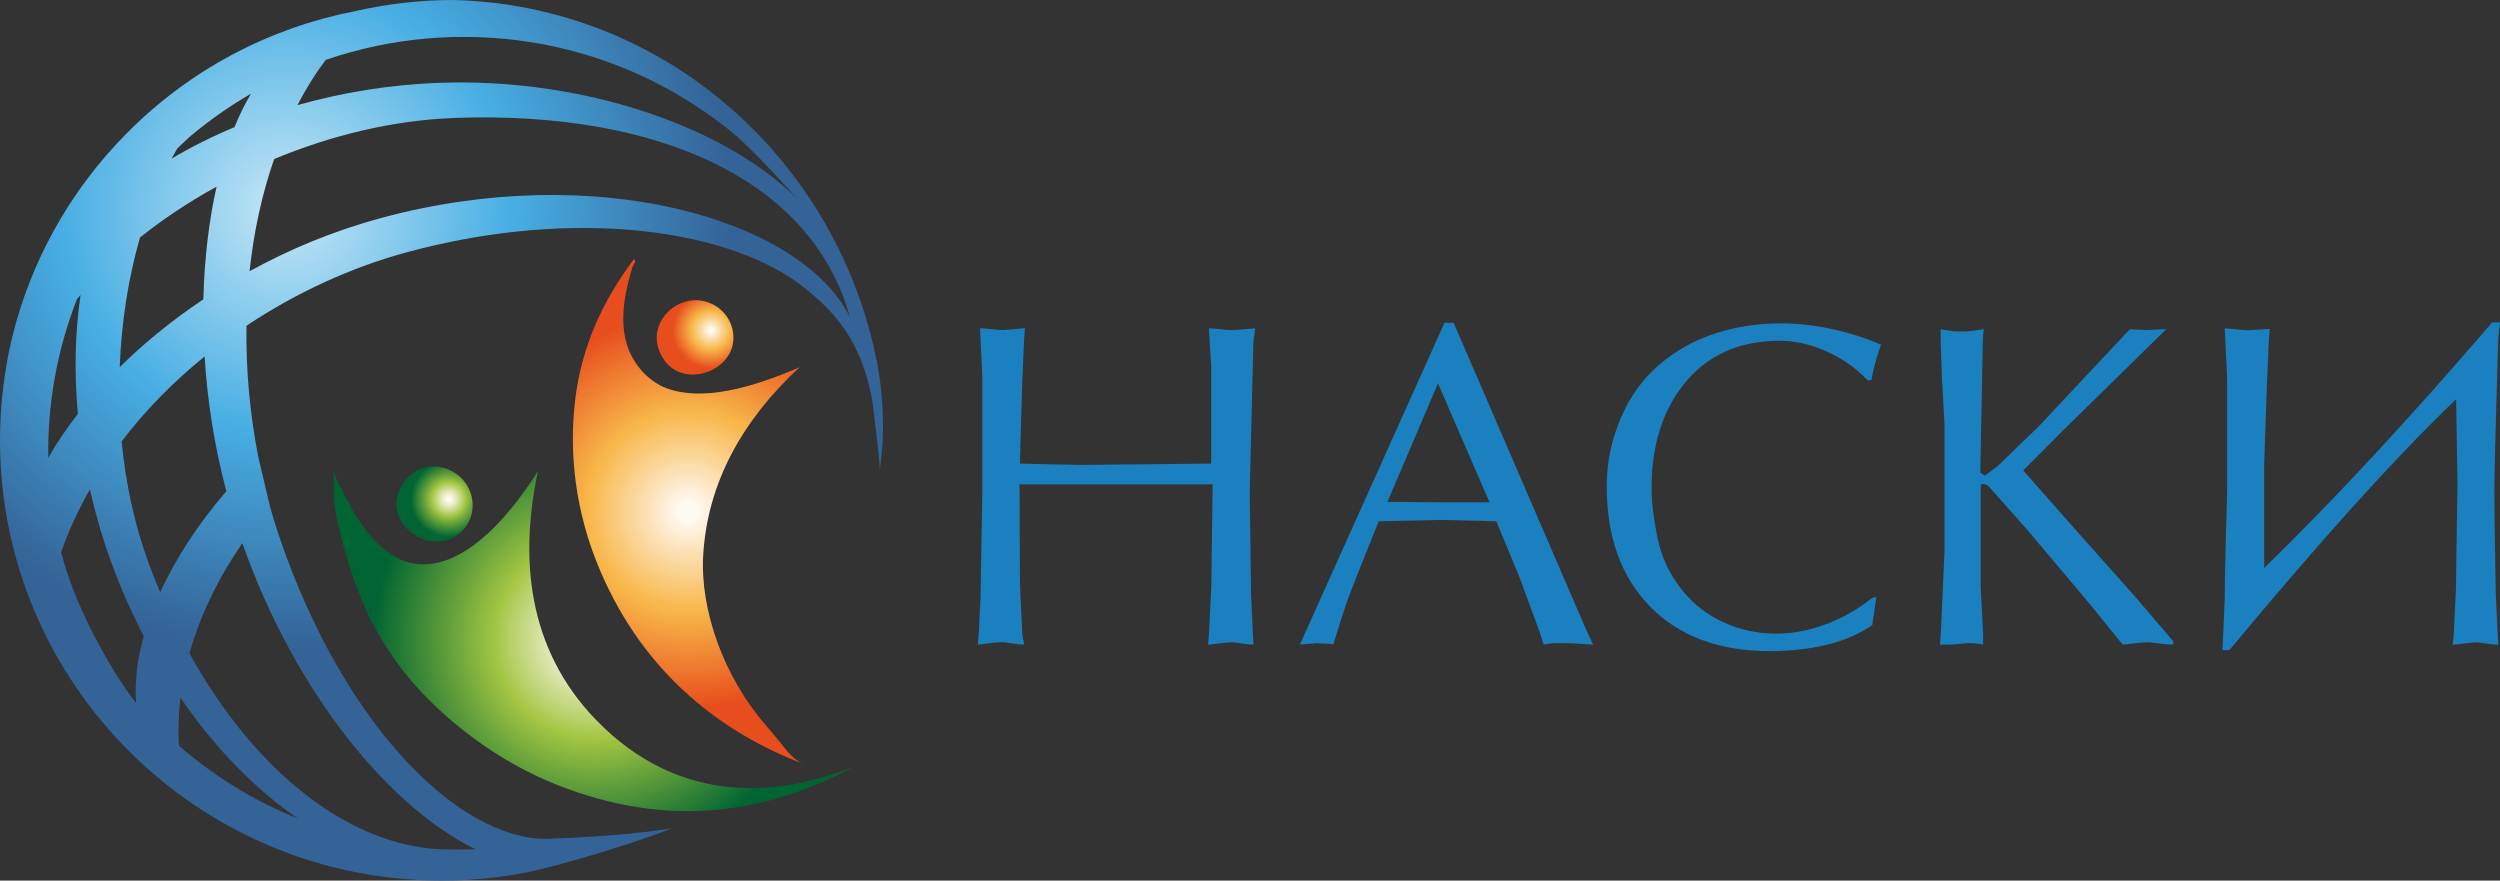 <svg width="335" height="118" viewBox="0 0 335 118" fill="none" xmlns="http://www.w3.org/2000/svg">
<rect x="0" y="0" width="335" height="118" fill="#333333" stroke="none"/>
<path d="M117.895 63.063C118.028 61.723 118.21 60.419 118.27 59.211C118.319 58.185 118.525 53.524 117.471 48.296C112.055 21.407 89.154 0.749 60.825 0C56.355 0 51.895 0.507 47.558 1.497C36.241 3.707 25.457 9.225 16.782 18.063C9.73 25.247 4.907 33.759 2.278 42.779C2.217 42.984 2.157 43.177 2.108 43.382C1.963 43.925 1.83 44.469 1.684 45.012C1.539 45.604 1.393 46.195 1.272 46.787C1.236 46.956 1.2 47.137 1.163 47.318C0.412 51.085 0 54.985 0 58.982C0 91.57 26.511 118 59.226 118C62.982 118 66.654 117.638 70.216 116.974C74.541 116.141 85.968 112.736 90.063 110.949C88.888 111.299 81.23 112.156 74.384 112.349C62.486 113.46 46.285 98.066 37.368 71.756C36.944 70.501 36.544 69.221 36.192 67.929L34.629 61.324C33.478 55.492 32.933 49.528 33.03 43.648C39.621 39.265 46.952 35.848 54.549 33.795C77.183 27.662 98.29 30.716 108.129 38.83C111.158 41.33 115.484 45.181 116.938 54.007C116.938 54.007 117.846 61.228 117.919 63.087M42.638 9.418C43.002 8.899 43.329 8.452 43.656 8.017C61.468 1.932 81.921 4.793 97.696 17.399C100.314 19.5 103.694 23.194 106.844 26.635C96.642 16.578 77.559 10.444 58.996 11.096C52.283 11.325 45.849 12.4 39.852 14.091C40.712 12.473 41.621 10.891 42.638 9.418ZM61.019 15.793C88.342 14.851 108.783 24.16 113.884 42.465C107.256 29.316 79.8 21.407 50.999 29.231C44.638 30.958 38.761 33.421 33.442 36.343C33.999 31.079 35.102 26.008 36.738 21.311C44.347 18.147 52.659 16.095 61.019 15.805M23.761 19.886C24.33 19.331 24.912 18.799 25.493 18.268C28.062 16.107 30.788 14.199 33.636 12.557C32.848 13.861 32.097 15.358 31.43 17.037C28.438 18.28 25.627 19.693 22.997 21.25C23.252 20.792 23.494 20.333 23.761 19.886ZM18.756 31.827C21.846 29.364 25.287 27.058 29.019 25.017C28.014 29.497 27.384 34.604 27.25 40.11C23.022 42.935 19.253 46.026 16.042 49.19C16.273 43.092 17.218 37.176 18.756 31.839M10.311 40.074C10.457 39.893 10.638 39.7 10.796 39.519C10.057 44.529 9.924 49.914 10.432 55.468C8.881 57.461 7.537 59.441 6.47 61.348C6.361 54.213 7.609 46.992 10.323 40.062M18.26 94.202C16.491 92.162 10.42 82.828 8.191 74.002C9.184 71.116 10.505 68.303 12.044 65.586C12.783 68.834 13.716 72.094 14.903 75.342C16.176 78.82 17.642 82.128 19.265 85.243C18.684 87.296 18.332 89.24 18.26 90.978C18.139 92.089 18.151 93.164 18.26 94.19M19.908 75.439C17.993 70.211 16.83 64.681 16.297 59.151C19.447 55.01 23.215 51.17 27.42 47.765C27.771 53.585 28.704 59.682 30.328 65.828C26.439 70.332 23.482 74.98 21.459 79.363C20.913 78.083 20.404 76.779 19.908 75.439ZM23.991 99.937C23.846 97.812 23.918 95.651 24.185 93.502C28.826 100.263 34.23 105.781 39.949 109.705C34.254 107.411 28.85 104.151 23.991 99.937ZM25.396 87.549C26.814 82.454 29.25 77.455 32.473 72.783C39.718 93.321 52.489 108.341 63.721 113.798C62.122 113.859 60.511 113.859 58.899 113.798C46.613 113.158 34.12 103.354 25.396 87.561" fill="url(#paint0_radial_718_1168)"/>
<path d="M61.698 63.944C59.553 61.952 56.282 62 54.379 64.306C50.514 69.04 56.342 74.087 60.45 72.167C63.927 70.549 64.17 66.238 61.698 63.944Z" fill="url(#paint1_radial_718_1168)"/>
<path d="M44.614 62.615C44.905 64.801 44.456 66.189 45.147 69.522C45.886 73.023 46.867 76.247 48.103 79.483C49.364 82.755 50.975 85.761 53.362 89.021C57.966 95.3 65.636 101.373 73.488 104.693C88.064 110.863 101.695 109.68 114.66 102.605C104.482 106.818 91.105 108.026 79.909 96.507C70.507 86.824 69.647 74.496 72.094 63.122C67.647 70.162 61.747 76.259 55.773 75.571C51.847 75.112 48.879 71.284 47.243 68.29C46.371 66.708 44.759 64.064 44.614 62.627" fill="url(#paint2_radial_718_1168)"/>
<path d="M91.674 40.472C89.021 41.33 87.458 44.058 88.173 46.485C89.954 52.619 98.12 50.337 98.278 45.447C98.399 41.861 94.909 39.422 91.674 40.472Z" fill="url(#paint3_radial_718_1168)"/>
<path d="M107.607 102.352C105.79 101.482 105.39 100.359 102.639 97.208C96.945 90.664 93.794 81.681 94.23 74.376C94.812 64.632 99.513 56.265 107.159 49.201C100.713 51.99 94.158 53.814 89.323 52.027C87.251 51.266 84.84 49.141 83.931 45.917C82.986 42.488 83.859 38.697 84.755 35.763C84.864 35.437 85.325 35.026 84.949 34.725C80.611 40.496 77.873 46.702 77.061 53.681C76.261 60.539 76.976 68.472 80.478 76.597C86.5 90.603 97.054 98.331 107.607 102.339" fill="url(#paint4_radial_718_1168)"/>
<path d="M162.508 64.899H136.615L136.675 78.325L136.99 85.002L137.233 86.366C136.808 86.366 136.263 86.318 135.573 86.209C134.882 86.113 134.47 86.052 134.349 86.052C133.888 86.052 133.258 86.101 132.471 86.209C131.671 86.318 131.198 86.366 131.029 86.366L131.15 85.002L131.392 80.112L131.635 65.635V50.543L131.32 43.986C131.647 43.986 132.168 44.023 132.871 44.107C133.573 44.192 134.106 44.228 134.482 44.228L137.342 43.986L137.22 45.665L136.978 51.315L136.663 62.122L144.636 62.303L162.302 62.122V49.009L161.987 43.998C162.326 43.998 162.859 44.035 163.574 44.119C164.289 44.204 164.846 44.24 165.222 44.24L168.203 43.998L167.96 45.665L167.464 65.865L167.645 79.81L167.96 86.378C167.585 86.378 167.076 86.33 166.409 86.222C165.743 86.125 165.331 86.064 165.173 86.064C164.713 86.064 164.095 86.113 163.308 86.222C162.52 86.33 162.047 86.378 161.878 86.378L161.999 85.014L162.314 78.639L162.496 64.911L162.508 64.899Z" fill="#1B80C0"/>
<path d="M193.55 43.25H194.786L212.44 84.133L213.47 86.367L210.283 86.185H208.599C208.054 86.185 207.472 86.246 206.842 86.367L206.285 84.592L203.534 77.154L200.505 69.849L193.054 69.668L184.742 69.849C182.342 75.826 180.998 79.231 180.707 80.052C180.125 81.658 179.447 83.758 178.659 86.367C178.417 86.282 178.053 86.246 177.605 86.246C177.157 86.246 176.781 86.222 176.49 86.185L174.188 86.367L193.562 43.25H193.55ZM193.381 67.314H199.597L192.69 51.364L185.917 67.253L193.381 67.314Z" fill="#1B80C0"/>
<path d="M250.729 50.916L250.293 50.977C250.051 50.772 249.821 50.542 249.615 50.301C248.124 48.9 246.392 47.777 244.404 46.932C242.417 46.087 240.43 45.664 238.443 45.664C232.978 45.664 228.701 47.62 225.587 51.544C222.728 55.179 221.31 59.791 221.31 65.405C221.31 66.564 221.407 67.856 221.625 69.305C221.831 70.754 222.073 72.022 222.364 73.145C222.946 75.294 223.964 77.286 225.442 79.122C226.92 80.957 228.738 82.382 230.943 83.384C233.136 84.398 235.499 84.905 238.019 84.905C240.176 84.905 242.32 84.507 244.477 83.722C246.634 82.937 248.621 81.85 250.439 80.45C250.608 80.329 250.766 80.22 250.899 80.136C251.044 80.051 251.226 80.015 251.432 80.015L250.875 83.782C249.009 85.026 246.937 85.907 244.635 86.438C242.345 86.97 239.849 87.247 237.159 87.247C230.373 87.247 225.03 85.267 221.141 81.307C217.251 77.347 215.3 71.962 215.3 65.164C215.3 62.025 215.918 58.994 217.166 56.072C218.402 53.138 220.147 50.735 222.376 48.84C224.606 46.944 227.114 45.556 229.889 44.662C232.663 43.769 235.596 43.334 238.71 43.334C240.903 43.334 243.144 43.587 245.446 44.083C247.749 44.578 249.942 45.278 252.062 46.184C251.82 46.799 251.565 47.572 251.323 48.502C251.081 49.431 250.887 50.24 250.766 50.941L250.729 50.916Z" fill="#1B80C0"/>
<path d="M260.229 51.171L260.048 45.544V44.12L260.787 44.24C261.405 44.361 262.035 44.421 262.689 44.421C263.065 44.421 263.416 44.421 263.767 44.385C264.119 44.361 264.797 44.264 265.827 44.107C265.779 44.397 265.755 44.711 265.73 45.061C265.706 45.411 265.694 45.689 265.694 45.894L265.379 62.291V63.341C265.706 63.583 265.912 63.716 266.009 63.716L267.742 62.412L270.286 59.937L273.34 56.978L285.396 44.12L287.625 44.228L290.291 44.107L276.393 57.727L271.11 63.04C276.114 68.727 281.143 74.401 286.195 80.052L291.224 85.932V86.367C290.763 86.367 290.376 86.343 290.048 86.306C288.8 86.137 288.098 86.065 287.928 86.065C287.395 86.065 286.704 86.113 285.88 86.222C285.044 86.331 284.572 86.379 284.451 86.379C282.96 84.568 281.482 82.745 280.028 80.933L271.631 70.972L266.469 65.153C266.057 64.826 265.706 64.766 265.415 64.971V78.7L265.73 84.821V86.367C265.124 86.246 264.543 86.186 263.973 86.186C263.695 86.186 263.234 86.222 262.58 86.282C261.926 86.343 261.453 86.379 261.126 86.379H259.951L260.072 84.773L260.569 73.822V56.99L260.254 51.171H260.229Z" fill="#1B80C0"/>
<path d="M329.087 53.525C324.64 57.799 319.6 63.075 314.002 69.329C309.349 74.558 304.248 80.486 298.735 87.115H297.802L297.911 84.953L298.117 80.075C298.117 78.18 298.165 75.439 298.274 71.829C298.383 68.219 298.432 66.154 298.432 65.623V50.554L298.117 44.01C298.444 44.01 298.965 44.046 299.668 44.131C300.37 44.215 300.916 44.252 301.279 44.252L304.139 44.071L304.018 45.737L303.775 51.363L303.4 62.133V76.115C312.754 66.999 322.932 56.036 333.946 43.201H335C334.939 43.527 334.891 43.998 334.83 44.59C334.77 45.181 334.745 45.568 334.745 45.737C334.709 47.463 334.673 48.888 334.636 50.011C334.382 58.016 334.249 63.317 334.249 65.912C334.249 68.508 334.285 71.225 334.346 74.425C334.406 77.624 334.442 79.423 334.442 79.834L334.757 86.39C334.382 86.39 333.873 86.342 333.207 86.233C332.54 86.137 332.128 86.076 331.971 86.076C331.51 86.076 330.892 86.124 330.105 86.233C329.317 86.342 328.845 86.39 328.675 86.39L328.796 85.026L329.111 78.651C329.111 77.455 329.148 74.92 329.208 71.044C329.269 67.168 329.305 65.128 329.305 64.922L329.123 53.537L329.087 53.525Z" fill="#1B80C0"/>
<defs>
<radialGradient id="paint0_radial_718_1168" cx="0" cy="0" r="1" gradientUnits="userSpaceOnUse" gradientTransform="translate(38.495 27.976) scale(59.178 58.97)">
<stop offset="0.05" stop-color="#BDE3F6"/>
<stop offset="0.09" stop-color="#B0DDF3"/>
<stop offset="0.51" stop-color="#47AEE3"/>
<stop offset="1" stop-color="#346397"/>
</radialGradient>
<radialGradient id="paint1_radial_718_1168" cx="0" cy="0" r="1" gradientUnits="userSpaceOnUse" gradientTransform="translate(60.135 66.878) scale(5.089 5.071)">
<stop offset="0.05" stop-color="#FFF9F2"/>
<stop offset="0.1" stop-color="#F5F3E0"/>
<stop offset="0.22" stop-color="#DDE6B1"/>
<stop offset="0.38" stop-color="#B6D066"/>
<stop offset="0.45" stop-color="#A3C642"/>
<stop offset="0.65" stop-color="#65A13B"/>
<stop offset="1" stop-color="#006532"/>
</radialGradient>
<radialGradient id="paint2_radial_718_1168" cx="0" cy="0" r="1" gradientUnits="userSpaceOnUse" gradientTransform="translate(79.643 85.653) scale(29.674 29.569)">
<stop offset="0.05" stop-color="#FFF9F2"/>
<stop offset="0.1" stop-color="#F5F3E0"/>
<stop offset="0.22" stop-color="#DDE6B1"/>
<stop offset="0.38" stop-color="#B6D066"/>
<stop offset="0.45" stop-color="#A3C642"/>
<stop offset="0.65" stop-color="#65A13B"/>
<stop offset="1" stop-color="#006532"/>
</radialGradient>
<radialGradient id="paint3_radial_718_1168" cx="0" cy="0" r="1" gradientUnits="userSpaceOnUse" gradientTransform="translate(95.237 44.264) scale(5.077 5.059)">
<stop offset="0.05" stop-color="#FFF9F2"/>
<stop offset="0.22" stop-color="#FCDFB1"/>
<stop offset="0.51" stop-color="#F8B749"/>
<stop offset="1" stop-color="#E84E1D"/>
</radialGradient>
<radialGradient id="paint4_radial_718_1168" cx="0" cy="0" r="1" gradientUnits="userSpaceOnUse" gradientTransform="translate(92.195 68.544) scale(26.354 26.261)">
<stop offset="0.05" stop-color="#FFF9F2"/>
<stop offset="0.22" stop-color="#FCDFB1"/>
<stop offset="0.51" stop-color="#F8B749"/>
<stop offset="1" stop-color="#E84E1D"/>
</radialGradient>
</defs>
</svg>
